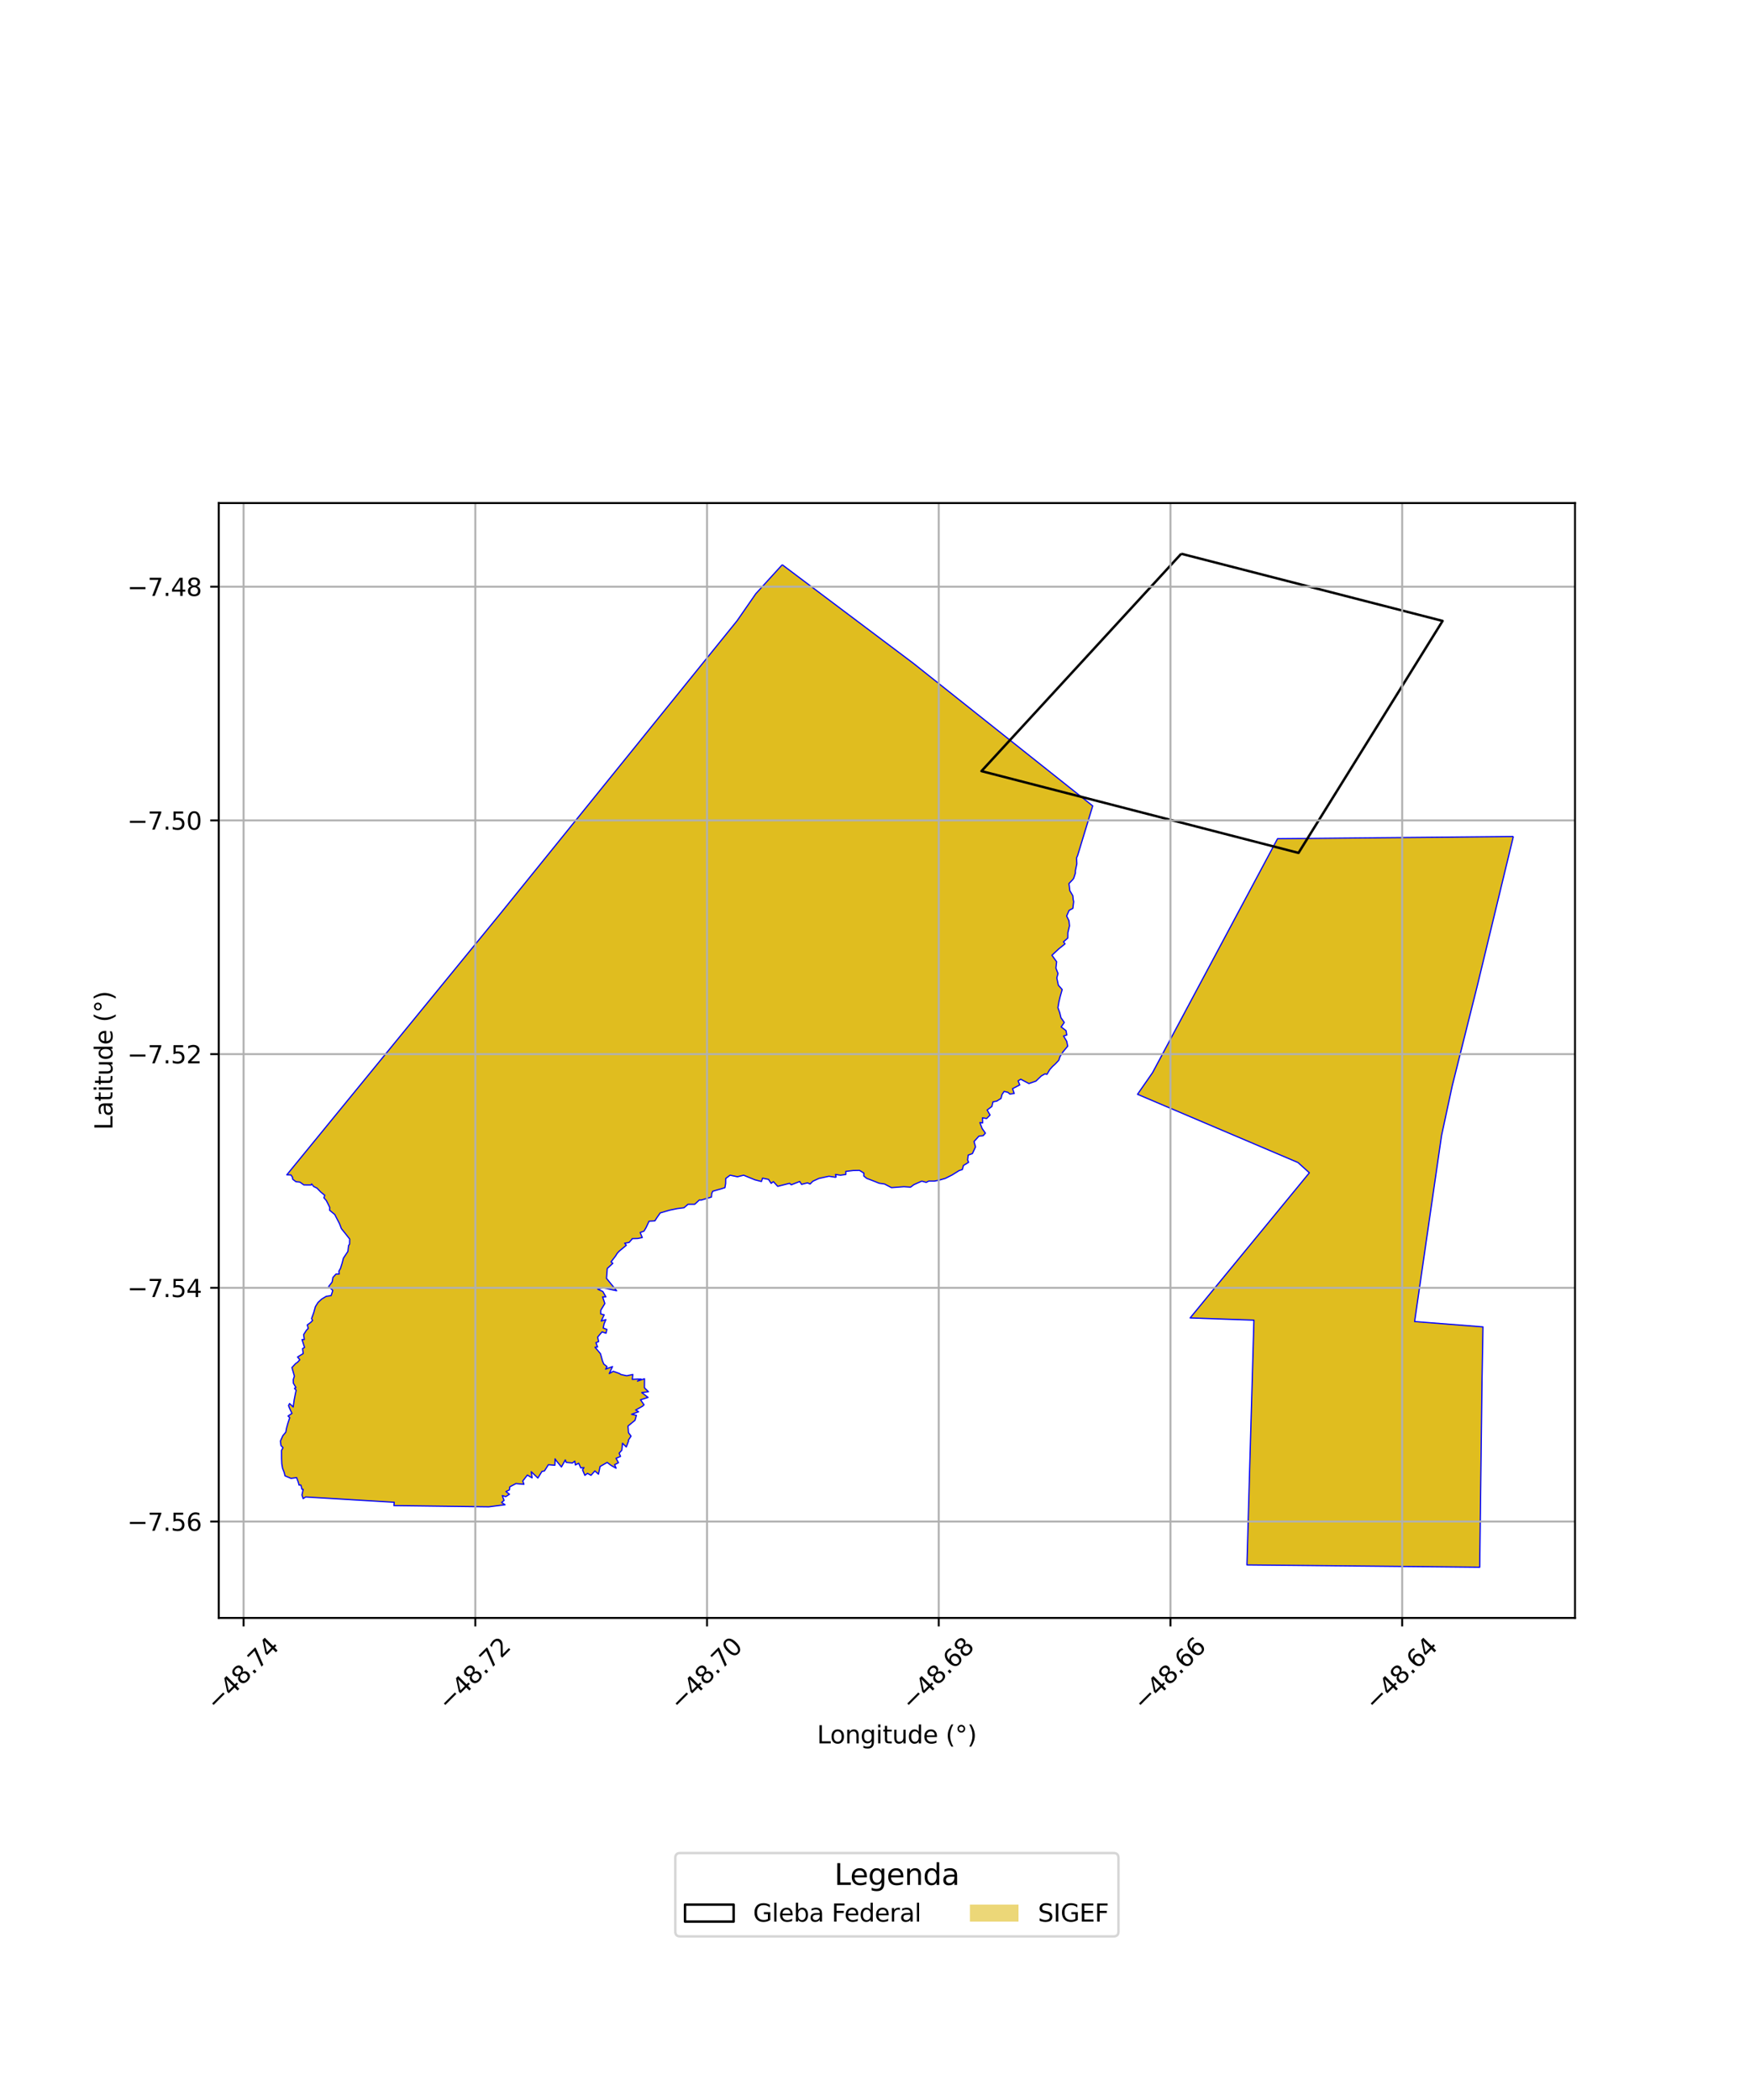 <?xml version="1.0" encoding="utf-8" standalone="no"?>
<!DOCTYPE svg PUBLIC "-//W3C//DTD SVG 1.1//EN"
  "http://www.w3.org/Graphics/SVG/1.1/DTD/svg11.dtd">
<svg xmlns:xlink="http://www.w3.org/1999/xlink" width="720pt" height="864pt" viewBox="0 0 720 864" xmlns="http://www.w3.org/2000/svg" version="1.1">
 <defs>
  <style type="text/css">*{stroke-linejoin: round; stroke-linecap: butt}</style>
 </defs>
 <g id="figure_1">
  <g id="patch_1">
   <path d="M 0 864 
L 720 864 
L 720 0 
L 0 0 
z
" style="fill: #ffffff"/>
  </g>
  <g id="axes_1">
   <g id="patch_2">
    <path d="M 90 665.658 
L 648 665.658 
L 648 206.982 
L 90 206.982 
z
" style="fill: #ffffff"/>
   </g>
   <g id="PatchCollection_1">
    <path d="M 321.832 232.351 
L 375.654 272.813 
L 449.568 331.57 
L 443.362 351.994 
L 442.926 352.977 
L 443.044 355.376 
L 442.455 358.205 
L 442.459 359.161 
L 441.78 361.294 
L 441.394 361.86 
L 439.805 363.52 
L 440.167 366.473 
L 441.386 368.51 
L 441.568 370.203 
L 441.745 370.94 
L 441.414 373.723 
L 439.864 374.558 
L 438.84 376.866 
L 439.8 378.817 
L 440.028 380.901 
L 439.351 383.729 
L 439.319 385.946 
L 437.547 387.496 
L 438.194 388.329 
L 435.593 390.411 
L 432.796 393.02 
L 434.728 395.693 
L 434.431 398.321 
L 435.292 400.537 
L 434.798 402.335 
L 435.433 405.347 
L 437.014 407.12 
L 436.168 410.09 
L 435.674 412.172 
L 435.26 414.59 
L 436.017 416.679 
L 436.515 418.725 
L 437.879 420.673 
L 436.577 422.506 
L 438.598 424.036 
L 438.913 425.828 
L 437.573 426.242 
L 438.875 428.422 
L 439.285 430.429 
L 437.344 432.767 
L 436.124 434.708 
L 435.604 436.23 
L 434.142 437.79 
L 433.045 438.774 
L 431.878 440.086 
L 430.766 442.005 
L 429.903 441.835 
L 428.436 442.667 
L 426.22 444.796 
L 423.334 445.806 
L 419.968 444.028 
L 418.865 444.701 
L 419.564 446.367 
L 416.594 447.902 
L 417.277 449.884 
L 415.499 450.123 
L 414.624 449.383 
L 413.113 449.043 
L 412.27 450.309 
L 411.835 451.952 
L 410.771 452.595 
L 410.164 453.005 
L 408.535 453.343 
L 408.086 455.237 
L 406.13 456.689 
L 407.342 458.764 
L 405.933 460.189 
L 404.223 459.919 
L 404.278 462.005 
L 403.155 461.837 
L 404.075 464.309 
L 405.423 466.215 
L 404.484 467.259 
L 402.779 467.42 
L 400.736 469.672 
L 401.355 471.868 
L 400.071 474.629 
L 398.347 475.246 
L 398.098 477.247 
L 398.506 478.214 
L 396.383 479.516 
L 395.933 481.187 
L 394.634 481.603 
L 391.741 483.409 
L 388.942 484.814 
L 386.356 485.567 
L 384.501 485.924 
L 382.085 485.937 
L 381.094 486.463 
L 379.235 485.952 
L 376.004 487.403 
L 374.621 488.43 
L 371.877 488.25 
L 366.787 488.632 
L 363.947 487.151 
L 361.675 486.813 
L 359.937 486.098 
L 356.558 484.8 
L 355.411 483.863 
L 355.425 482.649 
L 353.627 481.534 
L 351.02 481.583 
L 348 481.946 
L 348.005 483.217 
L 345.806 483.522 
L 343.732 483.23 
L 343.996 484.227 
L 343.781 484.36 
L 341.059 483.939 
L 336.952 484.834 
L 334.448 485.981 
L 333.289 487.143 
L 332.233 486.661 
L 329.794 487.283 
L 329.021 486.102 
L 325.545 487.463 
L 324.862 486.856 
L 321.962 487.59 
L 319.969 488.092 
L 318.19 486.153 
L 317.269 486.865 
L 316.198 485.245 
L 313.735 484.736 
L 313.276 486.104 
L 310.58 485.413 
L 305.956 483.517 
L 303.4 484.153 
L 300.382 483.512 
L 298.581 484.867 
L 298.549 486.946 
L 298.255 488.643 
L 296.704 489.129 
L 293.256 490.104 
L 292.828 491.018 
L 292.706 492.497 
L 288.396 493.779 
L 287.748 493.696 
L 285.814 495.488 
L 283.051 495.502 
L 281.418 496.901 
L 278.614 497.264 
L 275.379 497.933 
L 271.628 499.039 
L 270.076 501.268 
L 269.443 502.31 
L 267.027 502.453 
L 265.827 505.041 
L 264.959 506.527 
L 263.371 507.08 
L 264.256 509.16 
L 262.402 509.56 
L 260.105 509.624 
L 260.156 509.659 
L 258.827 511.188 
L 257.008 511.503 
L 257.687 512.343 
L 254.815 514.718 
L 253.962 515.618 
L 253.243 516.78 
L 251.405 519.172 
L 252.134 519.771 
L 249.859 521.881 
L 249.534 525.968 
L 253.703 531.048 
L 248.087 529.843 
L 245.932 530.419 
L 248.018 531.354 
L 249.272 533.575 
L 247.934 533.581 
L 248.854 536.314 
L 247.186 539.061 
L 247.15 540.582 
L 248.577 540.965 
L 247.367 543.508 
L 249.278 542.916 
L 248.54 544.665 
L 248.18 546.385 
L 249.687 546.956 
L 249.333 548.532 
L 247.706 547.966 
L 245.881 550.128 
L 246.302 551.971 
L 245.182 552.412 
L 245.852 554.205 
L 244.804 554.283 
L 247.039 556.936 
L 247.887 559.964 
L 248.425 561.229 
L 249.738 562.25 
L 249.168 563.299 
L 252.012 562.241 
L 250.661 565.132 
L 252.324 564.195 
L 254.747 565.051 
L 255.526 565.525 
L 257.86 566.034 
L 260.362 565.499 
L 260.148 567.512 
L 262.272 567.401 
L 263.78 567.388 
L 262.276 568.226 
L 265.164 567.256 
L 265.14 570.992 
L 266.789 572.592 
L 264.028 572.954 
L 266.628 574.939 
L 263.525 575.912 
L 264.975 577.971 
L 264.359 578.558 
L 261.54 580.118 
L 262.73 580.827 
L 259.842 581.886 
L 261.834 582.32 
L 261.268 584.339 
L 258.402 586.696 
L 258.387 586.751 
L 258.587 589.453 
L 259.631 590.867 
L 258.5 592.579 
L 258.606 592.885 
L 257.668 595.323 
L 256.123 593.789 
L 255.819 596.68 
L 254.726 597.891 
L 255.314 599.204 
L 253.462 599.996 
L 254.449 601.806 
L 252.871 602.606 
L 253.488 604.073 
L 251.36 602.875 
L 249.814 601.684 
L 246.889 603.362 
L 246.232 606.516 
L 244.751 605.174 
L 243.155 606.987 
L 241.718 606.185 
L 240.625 607.001 
L 239.67 604.718 
L 240.27 603.802 
L 238.947 603.924 
L 238.082 602.014 
L 236.724 602.735 
L 236.495 601.153 
L 235.51 601.915 
L 232.962 601.668 
L 232.584 600.639 
L 230.989 603.563 
L 228.852 600.938 
L 228.377 600.215 
L 228.287 602.849 
L 225.627 602.62 
L 223.999 605.193 
L 222.991 605.353 
L 221.294 608.119 
L 218.56 605.482 
L 218.919 608.044 
L 216.97 606.881 
L 215.083 609.325 
L 215.568 610.685 
L 212.283 610.382 
L 209.764 611.712 
L 209.576 613.004 
L 208.154 613.663 
L 209.608 614.776 
L 208.077 615.757 
L 206.651 615.322 
L 207.376 617.317 
L 206.364 618.161 
L 207.799 619.1 
L 201.111 619.95 
L 162.072 619.447 
L 162.204 618.076 
L 125.746 615.892 
L 124.718 616.577 
L 124.228 615.082 
L 124.736 612.753 
L 124.386 612.757 
L 124.222 612.734 
L 123.905 611.338 
L 123.715 610.942 
L 123.034 611.025 
L 122.764 609.953 
L 122.046 607.945 
L 119.732 608.253 
L 117.262 607.204 
L 116.923 605.799 
L 116.259 604.135 
L 115.934 602.28 
L 115.842 600.018 
L 115.832 596.72 
L 116.43 595.618 
L 115.61 594.753 
L 115.364 592.926 
L 116.358 590.691 
L 117.576 589.25 
L 117.869 587.635 
L 118.413 585.672 
L 119.206 583.261 
L 118.51 582.595 
L 120.109 581.51 
L 119.106 579.348 
L 118.708 578.288 
L 119.135 577.463 
L 119.823 578.074 
L 120.632 578.873 
L 121.028 575.963 
L 121.539 573.343 
L 121.844 571.964 
L 121.15 571.229 
L 121.752 570.877 
L 120.706 569.101 
L 120.656 567.624 
L 121.123 566.189 
L 120.112 562.629 
L 121.615 561.014 
L 122.429 560.458 
L 123.348 559.452 
L 122.421 558.316 
L 124.743 556.888 
L 124.476 554.872 
L 125.294 554.39 
L 124.256 551.142 
L 125.191 551.122 
L 124.921 549.09 
L 126.078 547.302 
L 126.821 546.54 
L 126.412 545.127 
L 127.831 544.077 
L 128.604 543.29 
L 128.183 542.488 
L 129.073 540.072 
L 129.763 537.593 
L 130.854 535.848 
L 132.37 534.45 
L 134.209 533.353 
L 136.237 533.039 
L 136.917 530.949 
L 136.439 530.43 
L 135.181 529.351 
L 136.64 527.474 
L 136.975 525.561 
L 138.264 524.162 
L 139.559 524.156 
L 139.441 522.979 
L 140.071 521.864 
L 140.75 519.721 
L 141.301 517.61 
L 143.134 514.869 
L 143.41 512.45 
L 143.823 511.863 
L 143.858 509.756 
L 142.047 507.465 
L 140.456 505.5 
L 139.667 503.426 
L 138.164 500.538 
L 137.749 499.7 
L 135.608 497.931 
L 135.662 496.8 
L 134.788 494.978 
L 134.221 493.895 
L 133.267 492.813 
L 133.606 491.769 
L 131.976 490.452 
L 130.415 488.826 
L 129.077 488.176 
L 128.209 487.113 
L 127.944 487.53 
L 124.992 487.511 
L 123.403 486.355 
L 121.747 486.181 
L 120.452 485.193 
L 120.298 484.293 
L 119.7 483.415 
L 117.991 483.371 
L 205.479 376.356 
L 303.275 255.369 
L 310.96 244.279 
L 321.832 232.351 
" clip-path="url(#pad70c176b2)" style="fill: #e0bd1f; stroke: #0000ff; stroke-width: 0.5"/>
    <path d="M 622.636 344.158 
L 607.808 405.557 
L 597.507 446.676 
L 593.092 467.228 
L 582.012 543.72 
L 610.132 545.925 
L 609.794 565.355 
L 609.765 566.681 
L 608.804 644.81 
L 513.019 643.859 
L 515.903 543.149 
L 489.651 542.242 
L 538.704 482.519 
L 534.019 478.298 
L 468.006 450.226 
L 474.222 441.27 
L 525.613 345.07 
L 622.636 344.158 
" clip-path="url(#pad70c176b2)" style="fill: #e0bd1f; stroke: #0000ff; stroke-width: 0.5"/>
   </g>
   <g id="PatchCollection_2">
    <path d="M 485.998 227.83 
L 593.529 255.467 
L 534.244 350.907 
L 403.81 317.254 
L 485.998 227.83 
" clip-path="url(#pad70c176b2)" style="fill: none; stroke: #000000"/>
   </g>
   <g id="matplotlib.axis_1">
    <g id="xtick_1">
     <g id="line2d_1">
      <path d="M 100.221 665.658 
L 100.221 206.982 
" clip-path="url(#pad70c176b2)" style="fill: none; stroke: #b0b0b0; stroke-width: 0.8; stroke-linecap: square"/>
     </g>
     <g id="line2d_2">
      <defs>
       <path id="m2c55052f02" d="M 0 0 
L 0 3.5 
" style="stroke: #000000; stroke-width: 0.8"/>
      </defs>
      <g>
       <use xlink:href="#m2c55052f02" x="100.221" y="665.658" style="stroke: #000000; stroke-width: 0.8"/>
      </g>
     </g>
     <g id="text_1">
      <!-- −48.74 -->
      <g transform="translate(89.088 704.2) rotate(-45) scale(0.1 -0.1)">
       <defs>
        <path id="DejaVuSans-2212" d="M 678 2272 
L 4684 2272 
L 4684 1741 
L 678 1741 
L 678 2272 
z
" transform="scale(0.016)"/>
        <path id="DejaVuSans-34" d="M 2419 4116 
L 825 1625 
L 2419 1625 
L 2419 4116 
z
M 2253 4666 
L 3047 4666 
L 3047 1625 
L 3713 1625 
L 3713 1100 
L 3047 1100 
L 3047 0 
L 2419 0 
L 2419 1100 
L 313 1100 
L 313 1709 
L 2253 4666 
z
" transform="scale(0.016)"/>
        <path id="DejaVuSans-38" d="M 2034 2216 
Q 1584 2216 1326 1975 
Q 1069 1734 1069 1313 
Q 1069 891 1326 650 
Q 1584 409 2034 409 
Q 2484 409 2743 651 
Q 3003 894 3003 1313 
Q 3003 1734 2745 1975 
Q 2488 2216 2034 2216 
z
M 1403 2484 
Q 997 2584 770 2862 
Q 544 3141 544 3541 
Q 544 4100 942 4425 
Q 1341 4750 2034 4750 
Q 2731 4750 3128 4425 
Q 3525 4100 3525 3541 
Q 3525 3141 3298 2862 
Q 3072 2584 2669 2484 
Q 3125 2378 3379 2068 
Q 3634 1759 3634 1313 
Q 3634 634 3220 271 
Q 2806 -91 2034 -91 
Q 1263 -91 848 271 
Q 434 634 434 1313 
Q 434 1759 690 2068 
Q 947 2378 1403 2484 
z
M 1172 3481 
Q 1172 3119 1398 2916 
Q 1625 2713 2034 2713 
Q 2441 2713 2670 2916 
Q 2900 3119 2900 3481 
Q 2900 3844 2670 4047 
Q 2441 4250 2034 4250 
Q 1625 4250 1398 4047 
Q 1172 3844 1172 3481 
z
" transform="scale(0.016)"/>
        <path id="DejaVuSans-2e" d="M 684 794 
L 1344 794 
L 1344 0 
L 684 0 
L 684 794 
z
" transform="scale(0.016)"/>
        <path id="DejaVuSans-37" d="M 525 4666 
L 3525 4666 
L 3525 4397 
L 1831 0 
L 1172 0 
L 2766 4134 
L 525 4134 
L 525 4666 
z
" transform="scale(0.016)"/>
       </defs>
       <use xlink:href="#DejaVuSans-2212"/>
       <use xlink:href="#DejaVuSans-34" transform="translate(83.789 0)"/>
       <use xlink:href="#DejaVuSans-38" transform="translate(147.412 0)"/>
       <use xlink:href="#DejaVuSans-2e" transform="translate(211.035 0)"/>
       <use xlink:href="#DejaVuSans-37" transform="translate(242.822 0)"/>
       <use xlink:href="#DejaVuSans-34" transform="translate(306.445 0)"/>
      </g>
     </g>
    </g>
    <g id="xtick_2">
     <g id="line2d_3">
      <path d="M 195.555 665.658 
L 195.555 206.982 
" clip-path="url(#pad70c176b2)" style="fill: none; stroke: #b0b0b0; stroke-width: 0.8; stroke-linecap: square"/>
     </g>
     <g id="line2d_4">
      <g>
       <use xlink:href="#m2c55052f02" x="195.555" y="665.658" style="stroke: #000000; stroke-width: 0.8"/>
      </g>
     </g>
     <g id="text_2">
      <!-- −48.72 -->
      <g transform="translate(184.422 704.2) rotate(-45) scale(0.1 -0.1)">
       <defs>
        <path id="DejaVuSans-32" d="M 1228 531 
L 3431 531 
L 3431 0 
L 469 0 
L 469 531 
Q 828 903 1448 1529 
Q 2069 2156 2228 2338 
Q 2531 2678 2651 2914 
Q 2772 3150 2772 3378 
Q 2772 3750 2511 3984 
Q 2250 4219 1831 4219 
Q 1534 4219 1204 4116 
Q 875 4013 500 3803 
L 500 4441 
Q 881 4594 1212 4672 
Q 1544 4750 1819 4750 
Q 2544 4750 2975 4387 
Q 3406 4025 3406 3419 
Q 3406 3131 3298 2873 
Q 3191 2616 2906 2266 
Q 2828 2175 2409 1742 
Q 1991 1309 1228 531 
z
" transform="scale(0.016)"/>
       </defs>
       <use xlink:href="#DejaVuSans-2212"/>
       <use xlink:href="#DejaVuSans-34" transform="translate(83.789 0)"/>
       <use xlink:href="#DejaVuSans-38" transform="translate(147.412 0)"/>
       <use xlink:href="#DejaVuSans-2e" transform="translate(211.035 0)"/>
       <use xlink:href="#DejaVuSans-37" transform="translate(242.822 0)"/>
       <use xlink:href="#DejaVuSans-32" transform="translate(306.445 0)"/>
      </g>
     </g>
    </g>
    <g id="xtick_3">
     <g id="line2d_5">
      <path d="M 290.89 665.658 
L 290.89 206.982 
" clip-path="url(#pad70c176b2)" style="fill: none; stroke: #b0b0b0; stroke-width: 0.8; stroke-linecap: square"/>
     </g>
     <g id="line2d_6">
      <g>
       <use xlink:href="#m2c55052f02" x="290.89" y="665.658" style="stroke: #000000; stroke-width: 0.8"/>
      </g>
     </g>
     <g id="text_3">
      <!-- −48.70 -->
      <g transform="translate(279.757 704.2) rotate(-45) scale(0.1 -0.1)">
       <defs>
        <path id="DejaVuSans-30" d="M 2034 4250 
Q 1547 4250 1301 3770 
Q 1056 3291 1056 2328 
Q 1056 1369 1301 889 
Q 1547 409 2034 409 
Q 2525 409 2770 889 
Q 3016 1369 3016 2328 
Q 3016 3291 2770 3770 
Q 2525 4250 2034 4250 
z
M 2034 4750 
Q 2819 4750 3233 4129 
Q 3647 3509 3647 2328 
Q 3647 1150 3233 529 
Q 2819 -91 2034 -91 
Q 1250 -91 836 529 
Q 422 1150 422 2328 
Q 422 3509 836 4129 
Q 1250 4750 2034 4750 
z
" transform="scale(0.016)"/>
       </defs>
       <use xlink:href="#DejaVuSans-2212"/>
       <use xlink:href="#DejaVuSans-34" transform="translate(83.789 0)"/>
       <use xlink:href="#DejaVuSans-38" transform="translate(147.412 0)"/>
       <use xlink:href="#DejaVuSans-2e" transform="translate(211.035 0)"/>
       <use xlink:href="#DejaVuSans-37" transform="translate(242.822 0)"/>
       <use xlink:href="#DejaVuSans-30" transform="translate(306.445 0)"/>
      </g>
     </g>
    </g>
    <g id="xtick_4">
     <g id="line2d_7">
      <path d="M 386.224 665.658 
L 386.224 206.982 
" clip-path="url(#pad70c176b2)" style="fill: none; stroke: #b0b0b0; stroke-width: 0.8; stroke-linecap: square"/>
     </g>
     <g id="line2d_8">
      <g>
       <use xlink:href="#m2c55052f02" x="386.224" y="665.658" style="stroke: #000000; stroke-width: 0.8"/>
      </g>
     </g>
     <g id="text_4">
      <!-- −48.68 -->
      <g transform="translate(375.091 704.2) rotate(-45) scale(0.1 -0.1)">
       <defs>
        <path id="DejaVuSans-36" d="M 2113 2584 
Q 1688 2584 1439 2293 
Q 1191 2003 1191 1497 
Q 1191 994 1439 701 
Q 1688 409 2113 409 
Q 2538 409 2786 701 
Q 3034 994 3034 1497 
Q 3034 2003 2786 2293 
Q 2538 2584 2113 2584 
z
M 3366 4563 
L 3366 3988 
Q 3128 4100 2886 4159 
Q 2644 4219 2406 4219 
Q 1781 4219 1451 3797 
Q 1122 3375 1075 2522 
Q 1259 2794 1537 2939 
Q 1816 3084 2150 3084 
Q 2853 3084 3261 2657 
Q 3669 2231 3669 1497 
Q 3669 778 3244 343 
Q 2819 -91 2113 -91 
Q 1303 -91 875 529 
Q 447 1150 447 2328 
Q 447 3434 972 4092 
Q 1497 4750 2381 4750 
Q 2619 4750 2861 4703 
Q 3103 4656 3366 4563 
z
" transform="scale(0.016)"/>
       </defs>
       <use xlink:href="#DejaVuSans-2212"/>
       <use xlink:href="#DejaVuSans-34" transform="translate(83.789 0)"/>
       <use xlink:href="#DejaVuSans-38" transform="translate(147.412 0)"/>
       <use xlink:href="#DejaVuSans-2e" transform="translate(211.035 0)"/>
       <use xlink:href="#DejaVuSans-36" transform="translate(242.822 0)"/>
       <use xlink:href="#DejaVuSans-38" transform="translate(306.445 0)"/>
      </g>
     </g>
    </g>
    <g id="xtick_5">
     <g id="line2d_9">
      <path d="M 481.558 665.658 
L 481.558 206.982 
" clip-path="url(#pad70c176b2)" style="fill: none; stroke: #b0b0b0; stroke-width: 0.8; stroke-linecap: square"/>
     </g>
     <g id="line2d_10">
      <g>
       <use xlink:href="#m2c55052f02" x="481.558" y="665.658" style="stroke: #000000; stroke-width: 0.8"/>
      </g>
     </g>
     <g id="text_5">
      <!-- −48.66 -->
      <g transform="translate(470.425 704.2) rotate(-45) scale(0.1 -0.1)">
       <use xlink:href="#DejaVuSans-2212"/>
       <use xlink:href="#DejaVuSans-34" transform="translate(83.789 0)"/>
       <use xlink:href="#DejaVuSans-38" transform="translate(147.412 0)"/>
       <use xlink:href="#DejaVuSans-2e" transform="translate(211.035 0)"/>
       <use xlink:href="#DejaVuSans-36" transform="translate(242.822 0)"/>
       <use xlink:href="#DejaVuSans-36" transform="translate(306.445 0)"/>
      </g>
     </g>
    </g>
    <g id="xtick_6">
     <g id="line2d_11">
      <path d="M 576.892 665.658 
L 576.892 206.982 
" clip-path="url(#pad70c176b2)" style="fill: none; stroke: #b0b0b0; stroke-width: 0.8; stroke-linecap: square"/>
     </g>
     <g id="line2d_12">
      <g>
       <use xlink:href="#m2c55052f02" x="576.892" y="665.658" style="stroke: #000000; stroke-width: 0.8"/>
      </g>
     </g>
     <g id="text_6">
      <!-- −48.64 -->
      <g transform="translate(565.759 704.2) rotate(-45) scale(0.1 -0.1)">
       <use xlink:href="#DejaVuSans-2212"/>
       <use xlink:href="#DejaVuSans-34" transform="translate(83.789 0)"/>
       <use xlink:href="#DejaVuSans-38" transform="translate(147.412 0)"/>
       <use xlink:href="#DejaVuSans-2e" transform="translate(211.035 0)"/>
       <use xlink:href="#DejaVuSans-36" transform="translate(242.822 0)"/>
       <use xlink:href="#DejaVuSans-34" transform="translate(306.445 0)"/>
      </g>
     </g>
    </g>
    <g id="text_7">
     <!-- Longitude (°) -->
     <g transform="translate(336.14 717.269) scale(0.1 -0.1)">
      <defs>
       <path id="DejaVuSans-4c" d="M 628 4666 
L 1259 4666 
L 1259 531 
L 3531 531 
L 3531 0 
L 628 0 
L 628 4666 
z
" transform="scale(0.016)"/>
       <path id="DejaVuSans-6f" d="M 1959 3097 
Q 1497 3097 1228 2736 
Q 959 2375 959 1747 
Q 959 1119 1226 758 
Q 1494 397 1959 397 
Q 2419 397 2687 759 
Q 2956 1122 2956 1747 
Q 2956 2369 2687 2733 
Q 2419 3097 1959 3097 
z
M 1959 3584 
Q 2709 3584 3137 3096 
Q 3566 2609 3566 1747 
Q 3566 888 3137 398 
Q 2709 -91 1959 -91 
Q 1206 -91 779 398 
Q 353 888 353 1747 
Q 353 2609 779 3096 
Q 1206 3584 1959 3584 
z
" transform="scale(0.016)"/>
       <path id="DejaVuSans-6e" d="M 3513 2113 
L 3513 0 
L 2938 0 
L 2938 2094 
Q 2938 2591 2744 2837 
Q 2550 3084 2163 3084 
Q 1697 3084 1428 2787 
Q 1159 2491 1159 1978 
L 1159 0 
L 581 0 
L 581 3500 
L 1159 3500 
L 1159 2956 
Q 1366 3272 1645 3428 
Q 1925 3584 2291 3584 
Q 2894 3584 3203 3211 
Q 3513 2838 3513 2113 
z
" transform="scale(0.016)"/>
       <path id="DejaVuSans-67" d="M 2906 1791 
Q 2906 2416 2648 2759 
Q 2391 3103 1925 3103 
Q 1463 3103 1205 2759 
Q 947 2416 947 1791 
Q 947 1169 1205 825 
Q 1463 481 1925 481 
Q 2391 481 2648 825 
Q 2906 1169 2906 1791 
z
M 3481 434 
Q 3481 -459 3084 -895 
Q 2688 -1331 1869 -1331 
Q 1566 -1331 1297 -1286 
Q 1028 -1241 775 -1147 
L 775 -588 
Q 1028 -725 1275 -790 
Q 1522 -856 1778 -856 
Q 2344 -856 2625 -561 
Q 2906 -266 2906 331 
L 2906 616 
Q 2728 306 2450 153 
Q 2172 0 1784 0 
Q 1141 0 747 490 
Q 353 981 353 1791 
Q 353 2603 747 3093 
Q 1141 3584 1784 3584 
Q 2172 3584 2450 3431 
Q 2728 3278 2906 2969 
L 2906 3500 
L 3481 3500 
L 3481 434 
z
" transform="scale(0.016)"/>
       <path id="DejaVuSans-69" d="M 603 3500 
L 1178 3500 
L 1178 0 
L 603 0 
L 603 3500 
z
M 603 4863 
L 1178 4863 
L 1178 4134 
L 603 4134 
L 603 4863 
z
" transform="scale(0.016)"/>
       <path id="DejaVuSans-74" d="M 1172 4494 
L 1172 3500 
L 2356 3500 
L 2356 3053 
L 1172 3053 
L 1172 1153 
Q 1172 725 1289 603 
Q 1406 481 1766 481 
L 2356 481 
L 2356 0 
L 1766 0 
Q 1100 0 847 248 
Q 594 497 594 1153 
L 594 3053 
L 172 3053 
L 172 3500 
L 594 3500 
L 594 4494 
L 1172 4494 
z
" transform="scale(0.016)"/>
       <path id="DejaVuSans-75" d="M 544 1381 
L 544 3500 
L 1119 3500 
L 1119 1403 
Q 1119 906 1312 657 
Q 1506 409 1894 409 
Q 2359 409 2629 706 
Q 2900 1003 2900 1516 
L 2900 3500 
L 3475 3500 
L 3475 0 
L 2900 0 
L 2900 538 
Q 2691 219 2414 64 
Q 2138 -91 1772 -91 
Q 1169 -91 856 284 
Q 544 659 544 1381 
z
M 1991 3584 
L 1991 3584 
z
" transform="scale(0.016)"/>
       <path id="DejaVuSans-64" d="M 2906 2969 
L 2906 4863 
L 3481 4863 
L 3481 0 
L 2906 0 
L 2906 525 
Q 2725 213 2448 61 
Q 2172 -91 1784 -91 
Q 1150 -91 751 415 
Q 353 922 353 1747 
Q 353 2572 751 3078 
Q 1150 3584 1784 3584 
Q 2172 3584 2448 3432 
Q 2725 3281 2906 2969 
z
M 947 1747 
Q 947 1113 1208 752 
Q 1469 391 1925 391 
Q 2381 391 2643 752 
Q 2906 1113 2906 1747 
Q 2906 2381 2643 2742 
Q 2381 3103 1925 3103 
Q 1469 3103 1208 2742 
Q 947 2381 947 1747 
z
" transform="scale(0.016)"/>
       <path id="DejaVuSans-65" d="M 3597 1894 
L 3597 1613 
L 953 1613 
Q 991 1019 1311 708 
Q 1631 397 2203 397 
Q 2534 397 2845 478 
Q 3156 559 3463 722 
L 3463 178 
Q 3153 47 2828 -22 
Q 2503 -91 2169 -91 
Q 1331 -91 842 396 
Q 353 884 353 1716 
Q 353 2575 817 3079 
Q 1281 3584 2069 3584 
Q 2775 3584 3186 3129 
Q 3597 2675 3597 1894 
z
M 3022 2063 
Q 3016 2534 2758 2815 
Q 2500 3097 2075 3097 
Q 1594 3097 1305 2825 
Q 1016 2553 972 2059 
L 3022 2063 
z
" transform="scale(0.016)"/>
       <path id="DejaVuSans-20" transform="scale(0.016)"/>
       <path id="DejaVuSans-28" d="M 1984 4856 
Q 1566 4138 1362 3434 
Q 1159 2731 1159 2009 
Q 1159 1288 1364 580 
Q 1569 -128 1984 -844 
L 1484 -844 
Q 1016 -109 783 600 
Q 550 1309 550 2009 
Q 550 2706 781 3412 
Q 1013 4119 1484 4856 
L 1984 4856 
z
" transform="scale(0.016)"/>
       <path id="DejaVuSans-b0" d="M 1600 4347 
Q 1350 4347 1178 4173 
Q 1006 4000 1006 3750 
Q 1006 3503 1178 3333 
Q 1350 3163 1600 3163 
Q 1850 3163 2022 3333 
Q 2194 3503 2194 3750 
Q 2194 3997 2020 4172 
Q 1847 4347 1600 4347 
z
M 1600 4750 
Q 1800 4750 1984 4673 
Q 2169 4597 2303 4453 
Q 2447 4313 2519 4134 
Q 2591 3956 2591 3750 
Q 2591 3338 2302 3052 
Q 2013 2766 1594 2766 
Q 1172 2766 890 3047 
Q 609 3328 609 3750 
Q 609 4169 896 4459 
Q 1184 4750 1600 4750 
z
" transform="scale(0.016)"/>
       <path id="DejaVuSans-29" d="M 513 4856 
L 1013 4856 
Q 1481 4119 1714 3412 
Q 1947 2706 1947 2009 
Q 1947 1309 1714 600 
Q 1481 -109 1013 -844 
L 513 -844 
Q 928 -128 1133 580 
Q 1338 1288 1338 2009 
Q 1338 2731 1133 3434 
Q 928 4138 513 4856 
z
" transform="scale(0.016)"/>
      </defs>
      <use xlink:href="#DejaVuSans-4c"/>
      <use xlink:href="#DejaVuSans-6f" transform="translate(53.963 0)"/>
      <use xlink:href="#DejaVuSans-6e" transform="translate(115.145 0)"/>
      <use xlink:href="#DejaVuSans-67" transform="translate(178.523 0)"/>
      <use xlink:href="#DejaVuSans-69" transform="translate(242 0)"/>
      <use xlink:href="#DejaVuSans-74" transform="translate(269.783 0)"/>
      <use xlink:href="#DejaVuSans-75" transform="translate(308.992 0)"/>
      <use xlink:href="#DejaVuSans-64" transform="translate(372.371 0)"/>
      <use xlink:href="#DejaVuSans-65" transform="translate(435.848 0)"/>
      <use xlink:href="#DejaVuSans-20" transform="translate(497.371 0)"/>
      <use xlink:href="#DejaVuSans-28" transform="translate(529.158 0)"/>
      <use xlink:href="#DejaVuSans-b0" transform="translate(568.172 0)"/>
      <use xlink:href="#DejaVuSans-29" transform="translate(618.172 0)"/>
     </g>
    </g>
   </g>
   <g id="matplotlib.axis_2">
    <g id="ytick_1">
     <g id="line2d_13">
      <path d="M 90 626.006 
L 648 626.006 
" clip-path="url(#pad70c176b2)" style="fill: none; stroke: #b0b0b0; stroke-width: 0.8; stroke-linecap: square"/>
     </g>
     <g id="line2d_14">
      <defs>
       <path id="m1070c688b8" d="M 0 0 
L -3.5 0 
" style="stroke: #000000; stroke-width: 0.8"/>
      </defs>
      <g>
       <use xlink:href="#m1070c688b8" x="90" y="626.006" style="stroke: #000000; stroke-width: 0.8"/>
      </g>
     </g>
     <g id="text_8">
      <!-- −7.56 -->
      <g transform="translate(52.355 629.805) scale(0.1 -0.1)">
       <defs>
        <path id="DejaVuSans-35" d="M 691 4666 
L 3169 4666 
L 3169 4134 
L 1269 4134 
L 1269 2991 
Q 1406 3038 1543 3061 
Q 1681 3084 1819 3084 
Q 2600 3084 3056 2656 
Q 3513 2228 3513 1497 
Q 3513 744 3044 326 
Q 2575 -91 1722 -91 
Q 1428 -91 1123 -41 
Q 819 9 494 109 
L 494 744 
Q 775 591 1075 516 
Q 1375 441 1709 441 
Q 2250 441 2565 725 
Q 2881 1009 2881 1497 
Q 2881 1984 2565 2268 
Q 2250 2553 1709 2553 
Q 1456 2553 1204 2497 
Q 953 2441 691 2322 
L 691 4666 
z
" transform="scale(0.016)"/>
       </defs>
       <use xlink:href="#DejaVuSans-2212"/>
       <use xlink:href="#DejaVuSans-37" transform="translate(83.789 0)"/>
       <use xlink:href="#DejaVuSans-2e" transform="translate(147.412 0)"/>
       <use xlink:href="#DejaVuSans-35" transform="translate(179.199 0)"/>
       <use xlink:href="#DejaVuSans-36" transform="translate(242.822 0)"/>
      </g>
     </g>
    </g>
    <g id="ytick_2">
     <g id="line2d_15">
      <path d="M 90 529.851 
L 648 529.851 
" clip-path="url(#pad70c176b2)" style="fill: none; stroke: #b0b0b0; stroke-width: 0.8; stroke-linecap: square"/>
     </g>
     <g id="line2d_16">
      <g>
       <use xlink:href="#m1070c688b8" x="90" y="529.851" style="stroke: #000000; stroke-width: 0.8"/>
      </g>
     </g>
     <g id="text_9">
      <!-- −7.54 -->
      <g transform="translate(52.355 533.651) scale(0.1 -0.1)">
       <use xlink:href="#DejaVuSans-2212"/>
       <use xlink:href="#DejaVuSans-37" transform="translate(83.789 0)"/>
       <use xlink:href="#DejaVuSans-2e" transform="translate(147.412 0)"/>
       <use xlink:href="#DejaVuSans-35" transform="translate(179.199 0)"/>
       <use xlink:href="#DejaVuSans-34" transform="translate(242.822 0)"/>
      </g>
     </g>
    </g>
    <g id="ytick_3">
     <g id="line2d_17">
      <path d="M 90 433.697 
L 648 433.697 
" clip-path="url(#pad70c176b2)" style="fill: none; stroke: #b0b0b0; stroke-width: 0.8; stroke-linecap: square"/>
     </g>
     <g id="line2d_18">
      <g>
       <use xlink:href="#m1070c688b8" x="90" y="433.697" style="stroke: #000000; stroke-width: 0.8"/>
      </g>
     </g>
     <g id="text_10">
      <!-- −7.52 -->
      <g transform="translate(52.355 437.496) scale(0.1 -0.1)">
       <use xlink:href="#DejaVuSans-2212"/>
       <use xlink:href="#DejaVuSans-37" transform="translate(83.789 0)"/>
       <use xlink:href="#DejaVuSans-2e" transform="translate(147.412 0)"/>
       <use xlink:href="#DejaVuSans-35" transform="translate(179.199 0)"/>
       <use xlink:href="#DejaVuSans-32" transform="translate(242.822 0)"/>
      </g>
     </g>
    </g>
    <g id="ytick_4">
     <g id="line2d_19">
      <path d="M 90 337.542 
L 648 337.542 
" clip-path="url(#pad70c176b2)" style="fill: none; stroke: #b0b0b0; stroke-width: 0.8; stroke-linecap: square"/>
     </g>
     <g id="line2d_20">
      <g>
       <use xlink:href="#m1070c688b8" x="90" y="337.542" style="stroke: #000000; stroke-width: 0.8"/>
      </g>
     </g>
     <g id="text_11">
      <!-- −7.50 -->
      <g transform="translate(52.355 341.342) scale(0.1 -0.1)">
       <use xlink:href="#DejaVuSans-2212"/>
       <use xlink:href="#DejaVuSans-37" transform="translate(83.789 0)"/>
       <use xlink:href="#DejaVuSans-2e" transform="translate(147.412 0)"/>
       <use xlink:href="#DejaVuSans-35" transform="translate(179.199 0)"/>
       <use xlink:href="#DejaVuSans-30" transform="translate(242.822 0)"/>
      </g>
     </g>
    </g>
    <g id="ytick_5">
     <g id="line2d_21">
      <path d="M 90 241.388 
L 648 241.388 
" clip-path="url(#pad70c176b2)" style="fill: none; stroke: #b0b0b0; stroke-width: 0.8; stroke-linecap: square"/>
     </g>
     <g id="line2d_22">
      <g>
       <use xlink:href="#m1070c688b8" x="90" y="241.388" style="stroke: #000000; stroke-width: 0.8"/>
      </g>
     </g>
     <g id="text_12">
      <!-- −7.48 -->
      <g transform="translate(52.355 245.187) scale(0.1 -0.1)">
       <use xlink:href="#DejaVuSans-2212"/>
       <use xlink:href="#DejaVuSans-37" transform="translate(83.789 0)"/>
       <use xlink:href="#DejaVuSans-2e" transform="translate(147.412 0)"/>
       <use xlink:href="#DejaVuSans-34" transform="translate(179.199 0)"/>
       <use xlink:href="#DejaVuSans-38" transform="translate(242.822 0)"/>
      </g>
     </g>
    </g>
    <g id="text_13">
     <!-- Latitude (°) -->
     <g transform="translate(46.275 464.89) rotate(-90) scale(0.1 -0.1)">
      <defs>
       <path id="DejaVuSans-61" d="M 2194 1759 
Q 1497 1759 1228 1600 
Q 959 1441 959 1056 
Q 959 750 1161 570 
Q 1363 391 1709 391 
Q 2188 391 2477 730 
Q 2766 1069 2766 1631 
L 2766 1759 
L 2194 1759 
z
M 3341 1997 
L 3341 0 
L 2766 0 
L 2766 531 
Q 2569 213 2275 61 
Q 1981 -91 1556 -91 
Q 1019 -91 701 211 
Q 384 513 384 1019 
Q 384 1609 779 1909 
Q 1175 2209 1959 2209 
L 2766 2209 
L 2766 2266 
Q 2766 2663 2505 2880 
Q 2244 3097 1772 3097 
Q 1472 3097 1187 3025 
Q 903 2953 641 2809 
L 641 3341 
Q 956 3463 1253 3523 
Q 1550 3584 1831 3584 
Q 2591 3584 2966 3190 
Q 3341 2797 3341 1997 
z
" transform="scale(0.016)"/>
      </defs>
      <use xlink:href="#DejaVuSans-4c"/>
      <use xlink:href="#DejaVuSans-61" transform="translate(55.713 0)"/>
      <use xlink:href="#DejaVuSans-74" transform="translate(116.992 0)"/>
      <use xlink:href="#DejaVuSans-69" transform="translate(156.201 0)"/>
      <use xlink:href="#DejaVuSans-74" transform="translate(183.984 0)"/>
      <use xlink:href="#DejaVuSans-75" transform="translate(223.193 0)"/>
      <use xlink:href="#DejaVuSans-64" transform="translate(286.572 0)"/>
      <use xlink:href="#DejaVuSans-65" transform="translate(350.049 0)"/>
      <use xlink:href="#DejaVuSans-20" transform="translate(411.572 0)"/>
      <use xlink:href="#DejaVuSans-28" transform="translate(443.359 0)"/>
      <use xlink:href="#DejaVuSans-b0" transform="translate(482.373 0)"/>
      <use xlink:href="#DejaVuSans-29" transform="translate(532.373 0)"/>
     </g>
    </g>
   </g>
   <g id="patch_3">
    <path d="M 90 665.658 
L 90 206.982 
" style="fill: none; stroke: #000000; stroke-width: 0.8; stroke-linejoin: miter; stroke-linecap: square"/>
   </g>
   <g id="patch_4">
    <path d="M 648 665.658 
L 648 206.982 
" style="fill: none; stroke: #000000; stroke-width: 0.8; stroke-linejoin: miter; stroke-linecap: square"/>
   </g>
   <g id="patch_5">
    <path d="M 90 665.658 
L 648 665.658 
" style="fill: none; stroke: #000000; stroke-width: 0.8; stroke-linejoin: miter; stroke-linecap: square"/>
   </g>
   <g id="patch_6">
    <path d="M 90 206.982 
L 648 206.982 
" style="fill: none; stroke: #000000; stroke-width: 0.8; stroke-linejoin: miter; stroke-linecap: square"/>
   </g>
   <g id="legend_1">
    <g id="patch_7">
     <path d="M 279.837 796.686 
L 458.163 796.686 
Q 460.163 796.686 460.163 794.686 
L 460.163 764.394 
Q 460.163 762.394 458.163 762.394 
L 279.837 762.394 
Q 277.837 762.394 277.837 764.394 
L 277.837 794.686 
Q 277.837 796.686 279.837 796.686 
z
" style="fill: #ffffff; opacity: 0.8; stroke: #cccccc; stroke-linejoin: miter"/>
    </g>
    <g id="text_14">
     <!-- Legenda -->
     <g transform="translate(343.281 775.512) scale(0.12 -0.12)">
      <use xlink:href="#DejaVuSans-4c"/>
      <use xlink:href="#DejaVuSans-65" transform="translate(53.963 0)"/>
      <use xlink:href="#DejaVuSans-67" transform="translate(115.486 0)"/>
      <use xlink:href="#DejaVuSans-65" transform="translate(178.963 0)"/>
      <use xlink:href="#DejaVuSans-6e" transform="translate(240.486 0)"/>
      <use xlink:href="#DejaVuSans-64" transform="translate(303.865 0)"/>
      <use xlink:href="#DejaVuSans-61" transform="translate(367.342 0)"/>
     </g>
    </g>
    <g id="patch_8">
     <path d="M 281.837 790.606 
L 301.837 790.606 
L 301.837 783.606 
L 281.837 783.606 
L 281.837 790.606 
z
" style="fill: none; stroke: #000000; stroke-linejoin: miter"/>
    </g>
    <g id="text_15">
     <!-- Gleba Federal -->
     <g transform="translate(309.837 790.606) scale(0.1 -0.1)">
      <defs>
       <path id="DejaVuSans-47" d="M 3809 666 
L 3809 1919 
L 2778 1919 
L 2778 2438 
L 4434 2438 
L 4434 434 
Q 4069 175 3628 42 
Q 3188 -91 2688 -91 
Q 1594 -91 976 548 
Q 359 1188 359 2328 
Q 359 3472 976 4111 
Q 1594 4750 2688 4750 
Q 3144 4750 3555 4637 
Q 3966 4525 4313 4306 
L 4313 3634 
Q 3963 3931 3569 4081 
Q 3175 4231 2741 4231 
Q 1884 4231 1454 3753 
Q 1025 3275 1025 2328 
Q 1025 1384 1454 906 
Q 1884 428 2741 428 
Q 3075 428 3337 486 
Q 3600 544 3809 666 
z
" transform="scale(0.016)"/>
       <path id="DejaVuSans-6c" d="M 603 4863 
L 1178 4863 
L 1178 0 
L 603 0 
L 603 4863 
z
" transform="scale(0.016)"/>
       <path id="DejaVuSans-62" d="M 3116 1747 
Q 3116 2381 2855 2742 
Q 2594 3103 2138 3103 
Q 1681 3103 1420 2742 
Q 1159 2381 1159 1747 
Q 1159 1113 1420 752 
Q 1681 391 2138 391 
Q 2594 391 2855 752 
Q 3116 1113 3116 1747 
z
M 1159 2969 
Q 1341 3281 1617 3432 
Q 1894 3584 2278 3584 
Q 2916 3584 3314 3078 
Q 3713 2572 3713 1747 
Q 3713 922 3314 415 
Q 2916 -91 2278 -91 
Q 1894 -91 1617 61 
Q 1341 213 1159 525 
L 1159 0 
L 581 0 
L 581 4863 
L 1159 4863 
L 1159 2969 
z
" transform="scale(0.016)"/>
       <path id="DejaVuSans-46" d="M 628 4666 
L 3309 4666 
L 3309 4134 
L 1259 4134 
L 1259 2759 
L 3109 2759 
L 3109 2228 
L 1259 2228 
L 1259 0 
L 628 0 
L 628 4666 
z
" transform="scale(0.016)"/>
       <path id="DejaVuSans-72" d="M 2631 2963 
Q 2534 3019 2420 3045 
Q 2306 3072 2169 3072 
Q 1681 3072 1420 2755 
Q 1159 2438 1159 1844 
L 1159 0 
L 581 0 
L 581 3500 
L 1159 3500 
L 1159 2956 
Q 1341 3275 1631 3429 
Q 1922 3584 2338 3584 
Q 2397 3584 2469 3576 
Q 2541 3569 2628 3553 
L 2631 2963 
z
" transform="scale(0.016)"/>
      </defs>
      <use xlink:href="#DejaVuSans-47"/>
      <use xlink:href="#DejaVuSans-6c" transform="translate(77.49 0)"/>
      <use xlink:href="#DejaVuSans-65" transform="translate(105.273 0)"/>
      <use xlink:href="#DejaVuSans-62" transform="translate(166.797 0)"/>
      <use xlink:href="#DejaVuSans-61" transform="translate(230.273 0)"/>
      <use xlink:href="#DejaVuSans-20" transform="translate(291.553 0)"/>
      <use xlink:href="#DejaVuSans-46" transform="translate(323.34 0)"/>
      <use xlink:href="#DejaVuSans-65" transform="translate(375.359 0)"/>
      <use xlink:href="#DejaVuSans-64" transform="translate(436.883 0)"/>
      <use xlink:href="#DejaVuSans-65" transform="translate(500.359 0)"/>
      <use xlink:href="#DejaVuSans-72" transform="translate(561.883 0)"/>
      <use xlink:href="#DejaVuSans-61" transform="translate(602.996 0)"/>
      <use xlink:href="#DejaVuSans-6c" transform="translate(664.275 0)"/>
     </g>
    </g>
    <g id="patch_9">
     <path d="M 399.045 790.606 
L 419.045 790.606 
L 419.045 783.606 
L 399.045 783.606 
z
" style="fill: #e0bd1f; opacity: 0.6"/>
    </g>
    <g id="text_16">
     <!-- SIGEF -->
     <g transform="translate(427.045 790.606) scale(0.1 -0.1)">
      <defs>
       <path id="DejaVuSans-53" d="M 3425 4513 
L 3425 3897 
Q 3066 4069 2747 4153 
Q 2428 4238 2131 4238 
Q 1616 4238 1336 4038 
Q 1056 3838 1056 3469 
Q 1056 3159 1242 3001 
Q 1428 2844 1947 2747 
L 2328 2669 
Q 3034 2534 3370 2195 
Q 3706 1856 3706 1288 
Q 3706 609 3251 259 
Q 2797 -91 1919 -91 
Q 1588 -91 1214 -16 
Q 841 59 441 206 
L 441 856 
Q 825 641 1194 531 
Q 1563 422 1919 422 
Q 2459 422 2753 634 
Q 3047 847 3047 1241 
Q 3047 1584 2836 1778 
Q 2625 1972 2144 2069 
L 1759 2144 
Q 1053 2284 737 2584 
Q 422 2884 422 3419 
Q 422 4038 858 4394 
Q 1294 4750 2059 4750 
Q 2388 4750 2728 4690 
Q 3069 4631 3425 4513 
z
" transform="scale(0.016)"/>
       <path id="DejaVuSans-49" d="M 628 4666 
L 1259 4666 
L 1259 0 
L 628 0 
L 628 4666 
z
" transform="scale(0.016)"/>
       <path id="DejaVuSans-45" d="M 628 4666 
L 3578 4666 
L 3578 4134 
L 1259 4134 
L 1259 2753 
L 3481 2753 
L 3481 2222 
L 1259 2222 
L 1259 531 
L 3634 531 
L 3634 0 
L 628 0 
L 628 4666 
z
" transform="scale(0.016)"/>
      </defs>
      <use xlink:href="#DejaVuSans-53"/>
      <use xlink:href="#DejaVuSans-49" transform="translate(63.477 0)"/>
      <use xlink:href="#DejaVuSans-47" transform="translate(92.969 0)"/>
      <use xlink:href="#DejaVuSans-45" transform="translate(170.459 0)"/>
      <use xlink:href="#DejaVuSans-46" transform="translate(233.643 0)"/>
     </g>
    </g>
   </g>
  </g>
 </g>
 <defs>
  <clipPath id="pad70c176b2">
   <rect x="90" y="206.982" width="558" height="458.677"/>
  </clipPath>
 </defs>
</svg>
